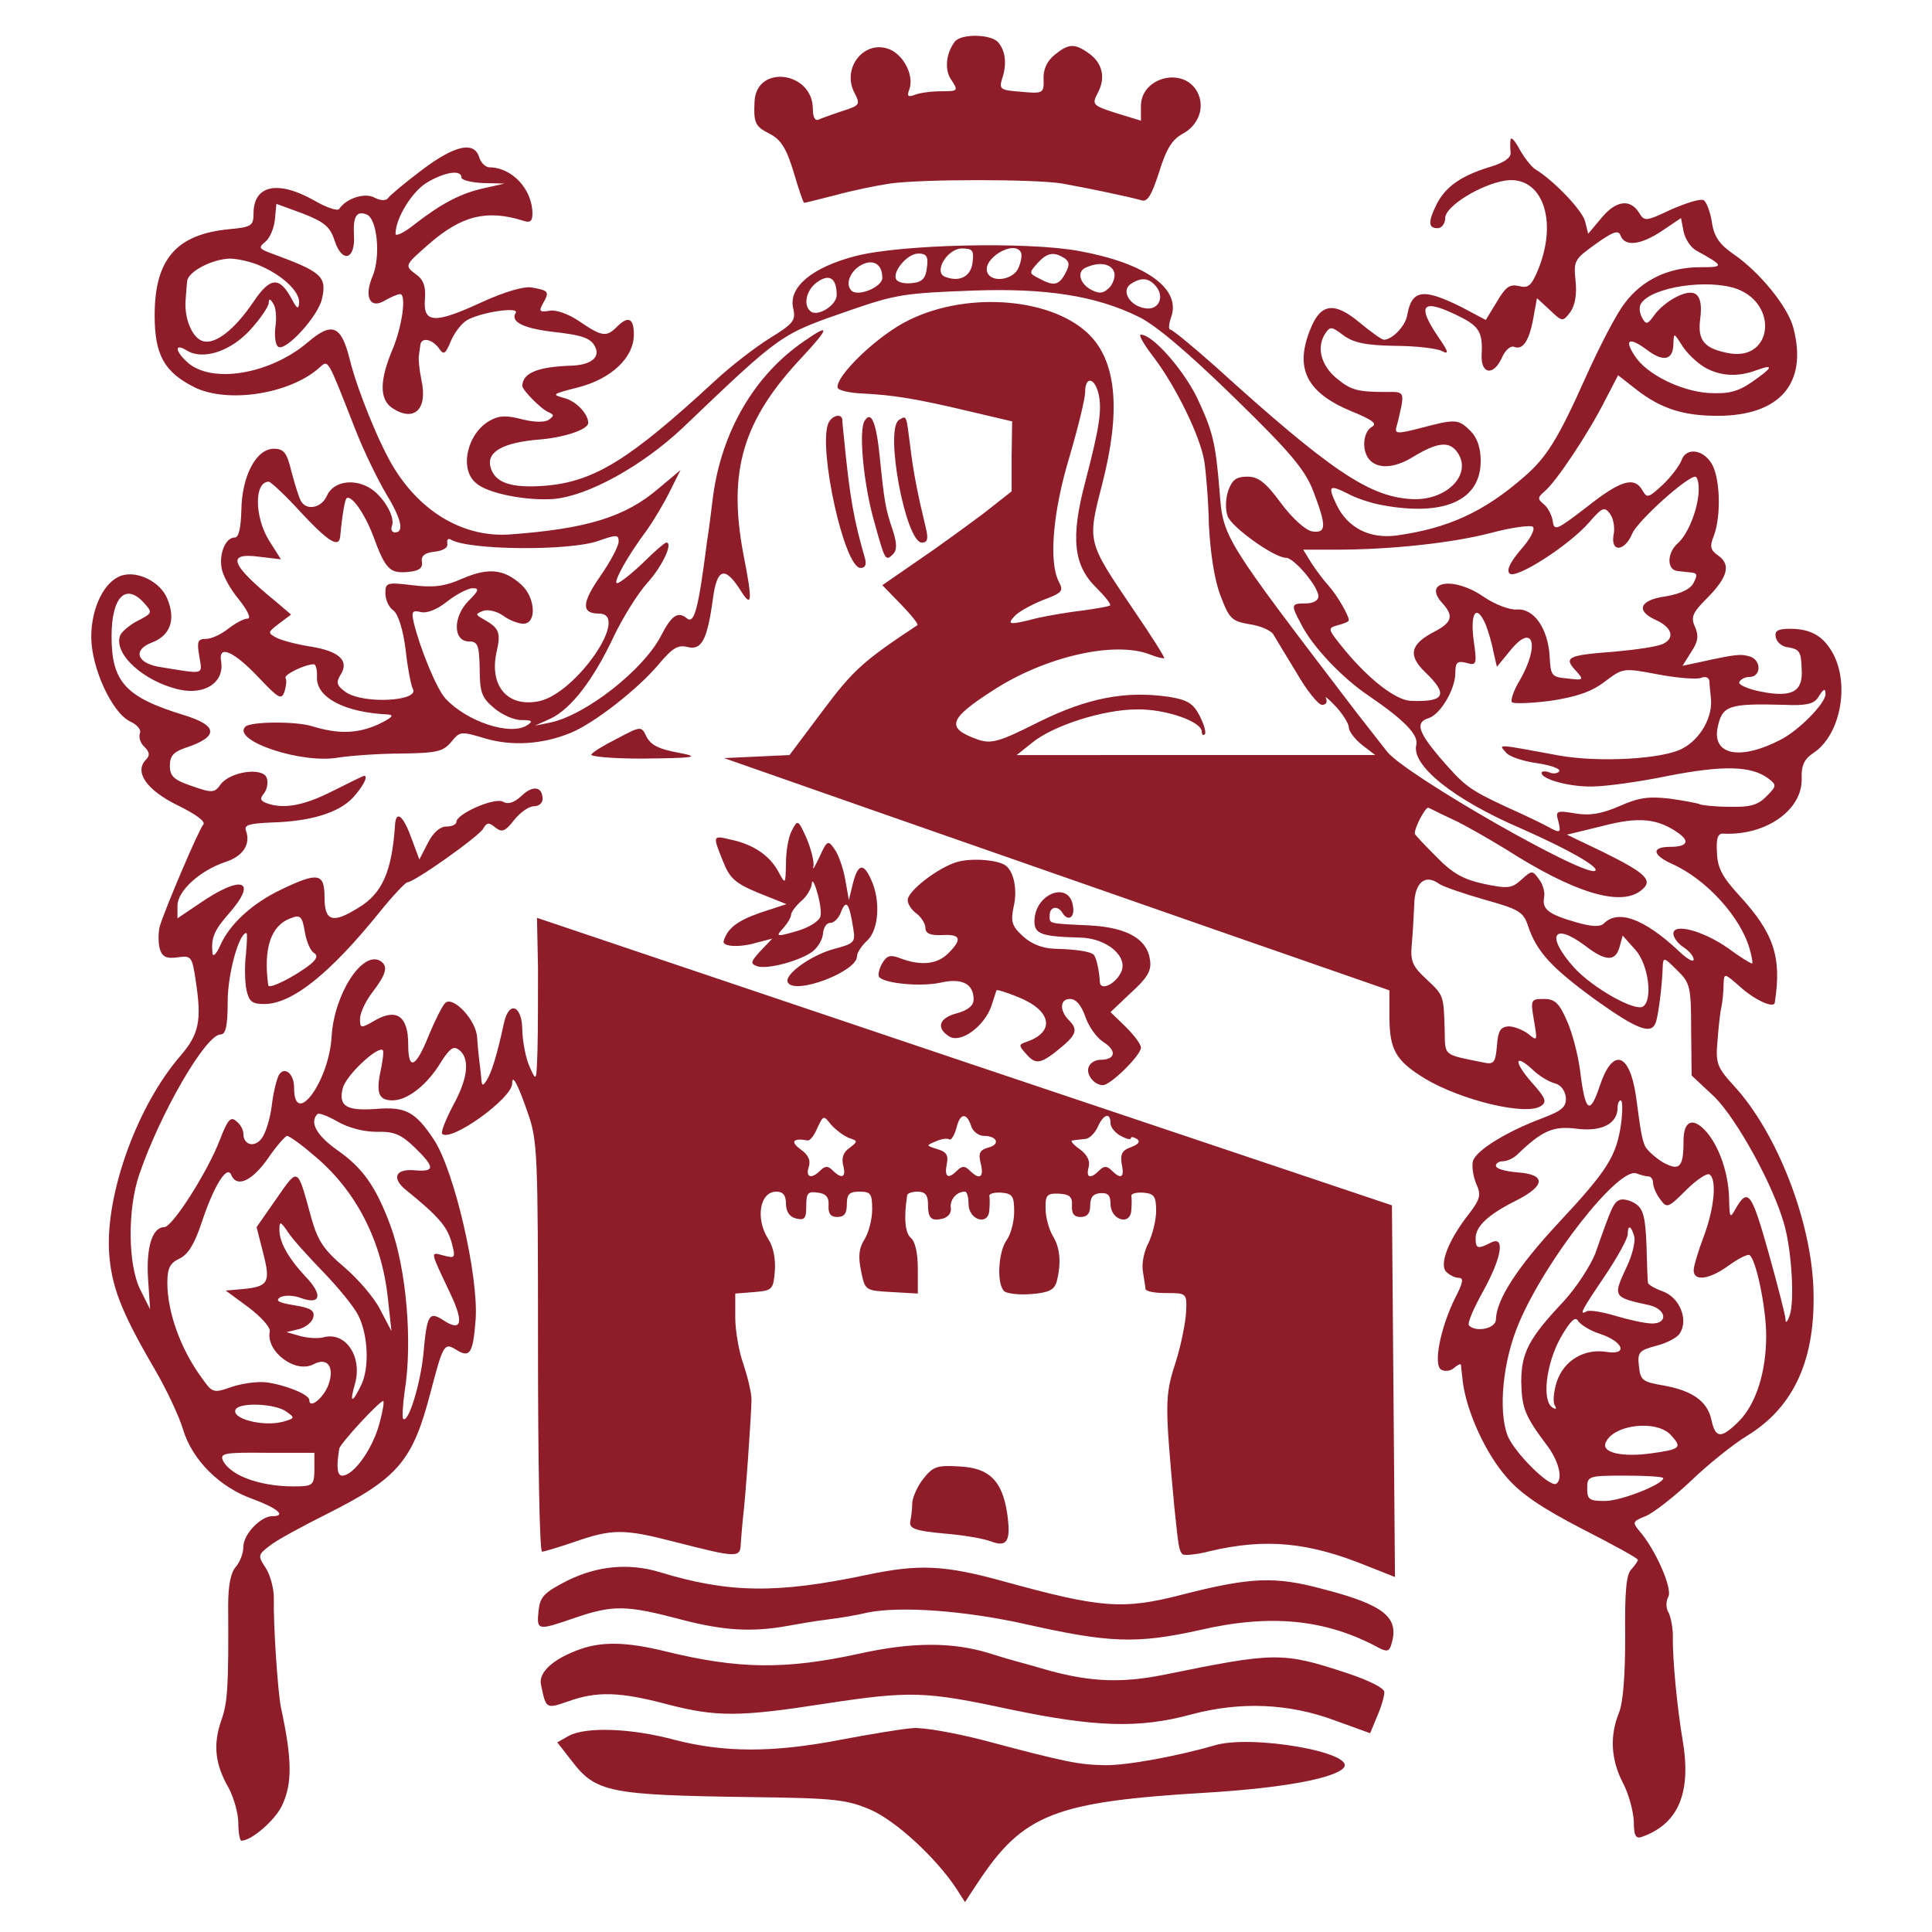 <svg version="1" xmlns="http://www.w3.org/2000/svg" fill="#8f1c29" width="508" height="508" viewBox="0 0 381 381"><path d="M188.3 8.2c-1.8 2.4-2.1 5.7-.6 7.7 1.3 2 1.2 2.1-2.1 2.1-1.9 0-4.2.3-5.2.7-1.3.5-1.6.3-1.1-1 1-2.6-.9-6.6-3.7-7.9-5-2.2-9.7 3.5-7.1 8.5 1.2 2.3 1.1 2.5-2.4 3.6-2 .7-4.1 1.4-4.7 1.7-.7.3-1.1-.6-1.1-2.1 0-7.4-11.1-8.9-11.5-1.5-.2 4.3.1 4.9 3 6.4 2.2 1.1 3.3 2.9 4.7 7.5 1 3.4 1.9 6.1 2.1 6.1.2 0 2.9-.7 6.1-1.5 3.2-.9 8.1-1.9 10.8-2.3 6.3-.9 28.7-.9 34 0 4.5.8 13.2 2.6 15.6 3.3 1.2.4 2-1 3.5-5.6 1.4-4.6 2.6-6.4 4.6-7.5 3.2-1.7 4.5-5.3 2.9-8.3-2.7-5-11.1-2.9-11.1 2.8v2.9l-4.9-1.5c-4.7-1.5-4.8-1.7-3.6-4 1.6-3 .9-5.9-1.8-7.8-2.8-2-4-1.9-6.7.3-1.5 1.2-2.3 2.9-2.2 4.8.1 2.8-.1 2.9-4.4 2.5-4.1-.3-4.4-.5-3.8-2.5 1-2.9.7-5.5-.7-7.2-1.4-1.7-7.3-1.8-8.6-.2z"/><path d="M297.9 27.5c-.1.5-.1 1.7 0 2.6.1 1-1.3 2-4 2.8-5.6 1.7-8.7 3.8-10.5 7.2-1.8 3.6-1.8 4.9.1 4.9.8 0 1.5-.9 1.5-2 0-2.3 6.9-6.6 11.9-7.4 7.1-1 10.4 7.6 6.5 17.4-1.4 3.4-2 3.9-3.9 3.4-1.8-.4-2.6.2-4.3 3.1l-2.2 3.6-4.9-2.6c-7.5-3.7-9.7-3.4-10.6 1.7-.4 2.2-3 4.8-4.6 4.8-.4 0-2.5-1.5-4.8-3.4-4.9-4.1-7.6-3.8-9.6 1.1-3.3 7.9-.9 12.7 8 16.4 4.2 1.7 5.2 2.5 4 3.1-1.8 1.1-2 4.9-.3 6.6 1.7 1.7 4.8 1.5 8.3-.6 4.9-3 7.3-3.3 8.9-1 3.1 4.4-2.3 9.8-9.4 9.2-8.2-.6-15.9-5.8-38.4-26.2-4.4-3.9-8.4-7.2-8.8-7.2-.4 0-.3-1.1.1-2.3 2.2-5.7-4.9-10.8-18.1-13.2-10.3-1.9-35.3-1.3-44.1 1-8.5 2.2-13.2 6.1-12.3 10.2.6 2.5.1 3.1-4.6 6-2.9 1.8-7.8 5.6-10.8 8.4-16.9 15.6-23.8 19.9-33.6 20.7-6.7.5-9.9-.6-10.7-3.8-.7-2.9 2.5-4.7 9.4-5.3 5.2-.4 9.9-2 9.9-3.3 0-1.8-2.4-4.3-4.7-4.9-2.6-.7-2.4-.8 2.7-2.1 6.6-1.7 11-5.9 11-10.4 0-3.3-1.1-3.8-3.4-1.5-2 2-2.9 1.9-7.3-1.1-2.2-1.5-4.7-2.4-6-2.1-1.9.3-2.1.1-1.2-1.5 1.3-2.3 1.1-2.5-2.2-3.1-1.5-.3-5.3.8-9.9 2.9-9.3 4.3-11.6 4.2-11.2-.6.2-2.6-.3-3.9-1.9-5-2.1-1.6-2.1-1.7 2.6-5.8 6.5-5.7 11.5-6.9 18.6-4.7 1.4.5 1.9.2 1.9-1.4 0-4.7-4-9.1-8.5-9.1-.7 0-1.7-.9-2-2-1-3.2-4.8-2.4-11.4 2.6-3.3 2.5-6.3 5-6.6 5.5-.4.5-1.4.5-2.6-.1-1.9-1.1-5.6.1-7 2.2-.3.5-2.6-.3-5-1.7-7.1-4-11.9-3-11.9 2.6 0 2.4-.4 2.7-4.8 3.1-10.4 1-14.7 5.9-14.7 17 0 7.8 1.9 11.2 7.9 14.2 6.6 3.2 18.8 1.3 24.6-3.9 1.8-1.6 1.5-2 7 12 1.7 4.4 4.5 10.1 6.1 12.8 3 4.9 3.7 7.7 1.8 7.7-.6 0-.9-.6-.6-1.3.7-1.9-1.9-6.1-4.6-7.6-3.3-1.8-7-1-8.2 1.6-1 2.4-3.9 3.1-5.1 1.2-.4-.6-1.2-3.2-1.9-5.8-.9-3.8-1.5-4.6-3.5-4.6-3.5 0-6.3 5.4-6.4 12.1-.1 3.5-.5 5.4-1.3 5.4-1.8 0-3.1 3.1-2.6 6 .2 1.4 1.7 4.2 3.4 6.2 1.8 2.3 2.5 3.8 1.7 3.8-.7 0-2.4.9-3.8 2s-3.3 2-4.4 2c-1.6 0-1.8.5-1.3 3.4.6 3.8 1.3 3.6-8 2.1-4.4-.8-5.1-3.4-1.3-4.8 3.6-1.4 4.7-4.5 3-8.6-1.3-3.3-5.8-5.6-9-4.6-3.4 1.1-6 6.3-6 12.1 0 6.1 4.1 15 7.7 16.7 1.3.6 2.2 1.6 1.9 2.3-.3.8.1 2 .9 2.7 1 1 1.1 1.7.3 2.5-2.4 2.4.1 6 6.2 9 3.5 1.7 5.6 3.2 5.1 3.8-.9 1-7.5 16.5-8.6 20.1-.3 1.3-.3 3.2 0 4.4.5 1.6 1.3 2 3.5 1.7 2.7-.4 2.9-.2 3.6 4.6 1.2 7.8.7 10.5-3 14.8-8.5 9.8-14.7 27-14.1 38.5.4 6.9 2.4 12 9 23.3 2.4 4.1 4.9 9.5 5.6 11.9 1.8 6 7.2 11.4 13.7 13.7 4.9 1.8 6.8 3.4 3.9 3.4-2.3 0-5.7 3.6-5.7 6 0 1.3-.7 3.1-1.5 4-1 1.1-1.5 3.7-1.5 7.6.1 16.2-.1 19.2-1.4 22.8-1.6 4.7-1.2 8.5 1.5 13.2 1 1.9 1.9 5 1.9 6.9 0 1.9.3 3.5.6 3.5 2 0 6.6-4 8-6.9 2.1-4.4 2-9.2-.2-19.4-.6-3-1.5-15.9-1.4-21.6 0-1.9-.7-4.5-1.6-5.9-1.6-2.4-1.5-2.6.7-4.3 1.3-1.1 6.5-3.9 11.5-6.4 13.9-7 16.8-10.4 20.3-23.9 2.5-9.5 2.7-9.9 5.1-8.4 2.7 1.7 3.3.6 3.8-6 .6-8.6-4.2-29.3-8.2-35.4-3.7-5.6-5.6-6.6-11.6-6.1-5.7.4-7.3-.6-6.4-4.1.6-2.5 6.9-8.4 7.9-7.5.2.3 0 2-.4 3.9-1 4.6-.4 6 2.3 6 3 0 6.9-3.1 9.6-7.6 1.8-2.8 2.5-3.2 3.6-2.3 2.1 1.7 1.7 5.6-1.3 11-1.4 2.7-2.4 5.2-2.1 5.5 1.7 1.7 13.8-7 13.8-9.9 0-2 1.1 0 3.1 5.8 1.9 5.4 2 8.1 2 46.1 0 22.2.3 40.4.8 40.4.4 0 3.4-.9 6.6-2 7.2-2.5 9.6-2.5 19.3 0 12.9 3.3 13.2 3.3 13.3.2.1-1.5.3-3.6.4-4.7.5-3.7 1.7-21 1.7-23.5 0-1.4-.8-4.6-1.6-7-.9-2.5-1.6-6.6-1.6-9.2v-4.7l3.8-.3c3.5-.3 3.7-.5 4-4.1.2-2.3-.3-4.8-1.2-6.2-2.7-4.1-1.8-9.5 1.5-9.5 1.3 0 1.9.7 1.9 2.4 0 1.5.7 2.6 2 2.9 1.7.4 2 0 2-2.5s.3-2.9 2.3-2.6c1.6.2 2.2.9 2.1 2.5-.1 1.6.4 2.3 1.7 2.3 1.4 0 1.9-.7 1.9-2.5 0-2 .5-2.5 2.5-2.5 2.2 0 2.5.4 2.5 3.5 0 2-.7 4.6-1.5 5.9-1.1 1.7-1.3 3.3-.7 6.2.8 3.9.8 3.9 6 4.2l5.2.3v-4.9c0-3-.5-5.4-1.4-6.1-1.1-1-1.4-3.8-.7-8.4.1-.4 1-.7 2.1-.7 1.4 0 2 .7 2 2.3 0 3 .6 3.6 3 3 1-.3 1.7-1.2 1.5-2.1-.2-1.6 1.1-3.2 2.8-3.2.4 0 .7 1.1.7 2.4 0 3.2 3.9 4.4 4.1 1.3.1-1.2.1-2.5 0-2.9 0-.4 1-.7 2.4-.6 2.2.2 2.5.7 2.5 3.8 0 2-.7 4.5-1.5 5.6-1.6 2.2-2 8.5-.5 10 .5.5 2.9.8 5.4.6 3.5-.3 4.5-.8 5-2.5.9-3.6.7-6.6-.8-9-.7-1.2-1.4-3.6-1.4-5.3-.1-2.7.3-3.1 2.6-3 2.1.1 2.7.6 2.6 2.3-.1 1.6.4 2.3 1.7 2.3 1.3 0 1.9-.7 1.9-2.3 0-1.6.6-2.3 2-2.4 1.5-.1 2 .4 2 2.1 0 3.2 3.9 4.4 4.1 1.3.1-1.2.1-2.5 0-2.9 0-.4 1-.7 2.4-.6 2.1.2 2.5.7 2.5 3.6 0 1.8-.7 4.6-1.5 6.3-.9 1.6-1.4 4.2-1.1 5.7.2 1.5.5 3 .5 3.4.1.5 1.9.8 4.1.8 4 0 4.1 0 3.9 3.8-.1 2-1 6.6-2.1 10-2.1 6.5-2.1 8-.2 28.5.8 7.7.9 8.5 1.6 9.2.3.3 2.7.1 5.4-.6 11-2.6 19.5-1.8 31.2 3l5.3 2.1-.3-36.7-.3-36.6-84.3-28.3-84.3-28.4.2 9.8c0 5.3 0 12.6-.1 16.2-.2 6.3-.2 6.4-1.5 3.5-.8-1.7-1.4-4.9-1.5-7.3 0-4.9-2.6-6-3.6-1.5-1.4 6.5-2.5 9.9-3.4 11.3-.8 1.3-1 1.2-1.1-.5-.1-1.1-.3-2.7-.4-3.5-.1-.8-.3-2.8-.4-4.3-.1-3.5-4.8-8.4-6.3-6.9-.6.6-2 3.4-3.2 6.3-2.6 6.5-4.1 7.2-4.1 1.8 0-5.5-2.3-7.1-6.5-4.7-2.9 1.7-3 1.6-3-.3 0-1.1 1.1-3.5 2.5-5.3 2.7-3.5 3.1-5.1 1.5-6.1-3.5-2.1-9.1 6.5-9.6 14.9-.5 8.9-7.4 18.2-7.4 10.1 0-2.8-1.9-4.3-3-2.5-.4.7-1.1 3.4-1.4 6-.3 2.5-1.2 5.5-2 6.5-1.4 1.9-3.6 1.3-3.6-.9 0-.8-.6-1.9-1.4-2.5-1.1-1-1.7-.3-3.2 3.6C41 231 34 242 32.4 242c-2.4 0-3.6 4.1-3.2 10.2l.4 6-1.9-3.8c-2.5-4.9-2.6-16-.2-22.9 4.2-12.2 13.1-27.5 16-27.5 1 0 1.4-1.6 1.4-6.5 0-5.4 2.2-13.5 3.7-13.5.2 0 .1 1.9-.1 4.2-.3 2.4-.2 5.5.1 7 .5 2.3 1.1 2.8 3.5 2.8 5.5 0 13-6 22.9-18.3 2.5-3.1 4.9-5.6 5.3-5.7 1.4 0 14.2-9.1 15-10.6.7-1.2 1.1-1.3 2.4-.2 1.3 1 1.9.8 3.7-1.5 1.2-1.5 2.9-2.7 3.9-2.7.9 0 1.7-.6 1.7-1.4 0-2.5-1.9-2.8-4.1-.7-1.5 1.4-2.7 1.8-3.7 1.2-1.7-.9-9.2 2.4-9.2 4 0 .5-.9.9-2 .9-1.2 0-2.6 1.2-3.6 3.2l-1.7 3.3-1.6-4.3c-1.6-4.4-3-5.5-3.2-2.5-.6 9.1-2.5 13.5-7.2 16.3-5.1 3.2-6.7 2.7-6.7-2 0-4.8-1.2-5.1-8.5-1.6-5.7 2.7-10.2 6.8-12.1 11.1-.7 1.6-1.4 2.3-1.5 1.5-.3-3 .3-4.5 3.2-7.8 5.9-6.7 2.6-7.8-5.8-2l-4.3 2.9v-2.5c0-2.9 4.4-6.9 9.4-8.6 3.5-1.1 5.1-3.5 4.1-6.2-.4-1.1.6-1.4 5-1.6 7.7-.2 13.3-1.9 16.1-4.9 2-2.2 3.1-4.3 2.2-4.3-.2 0-3 1.4-6.2 3-5.7 2.9-9.7 3.6-13 2.4-1.3-.5-1.4-.9-.5-2 .6-.8.8-2.1.5-3-.8-2.2-7.3-1.2-9.1 1.3-1.2 1.7-1.7 1.7-5.7.3-3.5-1.2-4.3-1.9-4.3-4 0-1.9.7-2.7 3-3.5 6.7-2.2 6.6-4.4-.3-6.5-11.4-3.5-14.2-6.5-14.2-15.5 0-7.8 2.8-10.6 6.4-6.6 1.7 1.9 1.7 2-1.2 3.5-1.6.8-3.2 2.2-3.5 2.9-1.4 3.6 4.6 9.1 11.7 10.7 5.1 1.1 8.9-1.5 8.2-5.6-.6-3.4 2.6-1.9 7.5 3.3 3.8 4 4.4 4.4 5 2.7.3-1 .5-2.2.2-2.7-.4-.6 3.8-2.7 5.6-2.7.4 0 .7 1.2.6 2.7 0 3.9 5.5 6.8 14 7.2 1.4.1.7.7-2 2-4.1 1.8-7.8 1.9-13 .3-3.3-1-12.1-.9-13.1.1-2.8 2.7 11 7.4 18.3 6.1 2.6-.4 8.3-.8 12.6-.8 6.9-.1 8.1-.4 9.7-2.3 1.7-2.1 1.9-2.1 6.6-.7 5.3 1.6 11.5 1.2 17-1.1 4.6-1.9 13.2-8.6 17.3-13.5 2.7-3.2 3.8-3.9 5.7-3.4 2.8.7 3.9-1.5 5-9.6.8-5.9 2.3-6.4 5.3-1.8 2.4 3.9 2.6 2.7.7-6.9-3.1-16.5-.1-26.5 11.7-39 5.3-5.7 5.4-6.6.4-3.1-9.9 6.7-16.4 17.9-18.1 30.8-.3 2.5-.8 6.5-1.2 9-1.7 13.3-2.5 16.2-4 14.9-1.7-1.4-3-.5-5 3.4-3.4 6.7-14.8 15.7-21.9 17.2l-3 .6 3.1-1.4c4-1.9 8.4-7.6 12.4-16.1 1.8-3.8 4.8-8.6 6.7-10.7 2.9-3.2 5.1-7.9 3.7-7.9-.3 0-2.4 1.8-4.6 4-2.3 2.2-4.6 4-5.1 4-.9 0 2-5.3 5.9-10.5 1.2-1.7 3.2-5 4.4-7.4l2.2-4.4-4.3 3.6c-6.6 5.7-14.3 8-29.4 9.1-8.9.6-17.3-4.2-22.8-13.1C74.8 87.6 70.5 77 69 71c-1.7-6.9-3.5-7.6-8.3-3.5-7.4 6.3-19 8.3-23.8 3.9-2.4-2.2-2.5-3.8-.1-2.3 3.2 2 8.7.2 12.6-4.1 2-2.2 3.6-4.6 3.6-5.3 0-.9.3-.8.9.2.5.7.7 2.8.4 4.6-.2 1.8 0 3.6.6 3.9 1.5.9 7.9-6.1 8.6-9.5 1-4.4-.1-5.3-9.9-8.9-2.5-.9-2.7-1.2-1.3-2.3.9-.7 1.7-2.6 1.9-4.3l.3-3.2 5.2 1.9c4.3 1.7 5.4 2.6 6.3 5.4 1.5 4.5 4.1 3.7 3.8-1.1-.2-3.7.5-4.9 2.5-4.1 2.1.8 2.8 8.3 1.2 12.1-1.8 4.2-.5 6.7 2.5 4.8 1.1-.6 2.4-1.2 2.9-1.2 1.3 0 .4 6.3-1.4 10.7-2.7 6.3-2.7 10.1-.1 11.8 4.3 2.8 7 .2 5.7-5.6-.4-1.9-.6-4-.5-4.7.1-.6.2-1.7.3-2.2.2-1.5 2.2-1.2 3.6.6 1 1.5 1.3 1.3 2.4-1.3.6-1.5 2-3.4 3.1-4.1 2.6-1.6 10.5-2.8 9.7-1.5-1.1 1.7 1.4 3 7 3.7 6.4.7 8 1.3 8.8 3.3.7 1.9-1.1 3.2-4.5 3.4-6.9.2-9.9 1.4-10 4 0 .8 3.7 4.6 5.2 5.2 1.1.5 1.1.7 0 1.5-.8.5-2.8.5-5.2-.1-3-.8-4.5-.8-6.3.2-4.5 2.4-6.2 9.5-2.9 12.3 2.2 2.1 10 3.6 15.4 3.2 6.8-.6 17.4-6.5 25.3-13.9 19.9-19 19.3-18.5 33.1-23.3 9-3.1 10.6-3.4 24.4-3.9 14.2-.5 24.1 1 32.6 5.2 3.3 1.6 9.8 7.1 18.8 15.9 11.2 10.9 14 14.3 15.6 18.5 2.6 6.8 2.6 8.3-.2 7.9-1.3-.2-3.9-2.5-6.2-5.6-3-4.1-4.5-5.2-6.6-5.2-2.2 0-3 .6-3.8 2.8-.5 1.5-.6 3.7-.1 5 .8 2.2 9.2 8.2 11.5 8.2 1.6 0 6.4 5.7 6.4 7.6 0 .8-1 1.4-2.5 1.4-2.9 0-3 .2-.9 4.1 2.2 4.4 8.1 10.6 13.3 14.1 6.9 4.7 9.9 7.7 9.4 9.7-1 4 7.2 10.7 20.7 16.5 9.3 4.1 15.4 7.6 14.6 8.3-1.6 1.6-37.1-18.7-41-23.4-.8-1-3.5-4.5-6.1-7.8-26.4-34.6-26.3-34.4-27-43.7-.8-9.8-1.4-11.9-4.5-18.5-2.8-5.6-8.7-12.3-11-12.3-.6 0 .7 2.1 2.7 4.7 4.2 5.6 9 15.3 9.8 20.3.3 1.9.8 7.5.9 12.5.3 5.7 1.1 10.9 2.3 14 1.7 4.5 2.2 5 5.7 5.6 2.1.3 4.2 1.2 4.7 2s2.5 4.2 4.6 7.6c2 3.5 4.3 6.3 5 6.3.8 0 1.1-.5.8-1.3-.4-.6.5.1 1.9 1.6s2.6 3.4 2.6 4.2c0 .7 1.2 2.3 2.6 3.4l2.6 2H200.5l3-2.4c4.1-3.4 14.1-6.6 20.7-6.6 5.7-.1 12.8 2.4 12.8 4.4 0 .6.3.8.6.5.3-.4-.2-2-1-3.6-1.3-2.5-2.4-3.2-6.2-3.8-8.4-1.2-15.9.2-25.6 5-7.7 3.9-9.3 4.3-11.8 3.5-6.6-2.3-6-4.1 2.9-9.8 10.2-6.6 23.7-9.7 30.7-7.1 1.5.6 2.8.9 3 .8.1-.2-2.6-4.5-6.1-9.6-9.2-13.6-9.1-13.2-6.1-24.9 3.6-14 2.8-23.6-2.3-29-7.1-7.5-24-9-35.8-3.2-6.1 2.9-14.7 11.2-14.1 13.4.2.5 2.4 1 4.9 1.1 6 .3 10.5 1 21 3.5l8.5 2-.1 6.9v6.9l-5.6 4.4c-3.1 2.3-8.8 6.5-12.8 9.2l-7.1 4.9 3.7 3.8c2 2.1 3.5 3.9 3.2 4.1-10.6 7-12.7 8.9-18.6 16.8l-6.6 8.8-6.4.3-6.5.3 33.4 11.7c18.3 6.4 47.8 16.7 65.6 22.9l32.2 11.2v5.6c.1 6.2 1.3 8.3 7 11.8 7.2 4.3 20 7.4 22.9 5.4 1.2-.8.9-1.6-1.8-4.6-3.6-4.1-3.5-5.9.1-2.6 1.2 1.2 3.2 2.4 4.3 2.7 1.3.3 2.1 1.4 2.3 2.8.1 1.9-.7 2.6-4.6 4.1-7 2.6-13 6.3-13.7 8.4-.3 1 0 3 .6 4.5 1 2.2.9 3-1.5 6.1-4 5.1-5.8 9.9-4.4 11.3.7.7 1.8 1.2 2.5 1.2 1 0 .8 1-.7 3.9-2.9 5.8-4.4 13.2-2.8 14.2.7.4 1.8.3 2.5-.3s1.3-.9 1.4-.7c0 .2.2 1.8.4 3.6.8 5.9 4.6 14.1 8.6 18.6 2.8 3.3 7 6.1 14.9 10.2 6.1 3.1 11 5.8 11 6.1 0 .3-.6 1.1-1.3 1.9-1 1-1.3 4.4-1.2 13.2 0 7.7-.4 12.9-1.2 15-1.9 4.6-1.6 9.3.7 13.8 1.2 2.2 2.1 5.7 2.2 7.7 0 2.9.4 3.5 1.7 3 7.2-2.6 9.7-8.8 7.9-19.2-1-5.9-2-15.7-1.9-20.4 0-1.6-.4-3.6-.8-4.5-.6-.9-.6-2.3-.1-3.2.9-1.6-2.6-9.5-5.8-13.1-1.3-1.6-1.2-1.8 1.3-2.8 1.5-.6 5.5-3.7 8.9-6.9 3.3-3.2 8.4-7.3 11.2-9 9.3-5.7 13.6-15.3 13-29.4-.6-13.5-7.3-30.4-15.5-39.4-3.5-3.8-3.8-4.6-3.4-9 .2-2.6.5-5.7.8-6.8.2-1.1.4-3.1.4-4.4.1-2.3.1-2.3 3.6.8 2.9 2.5 6.4 4 6.5 2.8 1.4-9-.2-13.7-7-21.1-3.3-3.6-4.3-5.4-4.4-8.4-.2-3 .2-3.9 1.3-3.8 8.4.4 15.6-4.7 15.4-10.9-.1-2.5.5-3.8 2.3-5 5.2-3.4 7.2-13.1 4-19.4-1.9-3.6-4.4-5.1-8.6-5.1-2.4 0-3.1.4-2.8 1.7.2.9 1.1 1.7 2.1 1.9 2.6.4 2.9.8 3 4.4.3 4.4-1.9 5.6-8 4.4-2.6-.5-4.6-1.4-4.3-1.9.3-.6 1.2-1 2-1 2.3 0 2.4-3.2.2-4-1.9-.6-2.8-.5-10.1 1.1l-3.3.7 1.7-2.7c1.4-2.1 1.5-3.2.8-4.9-.9-1.9-.6-2.8 2.2-5.6 4.2-4.2 4.9-6.7 2.4-8.5-1.6-1.1-1.8-1.8-.9-4 1.5-4.1 1.2-11.8-.6-14.4-1.8-2.7-5-2.9-5.8-.4-.4 1-2 3.2-3.7 4.8-2.8 2.6-3.1 2.7-4 1.1-1.6-2.8-4.3-2-11 3.3-6 4.6-6.4 4.8-6.7 2.7-.2-1.2-1-2.7-1.8-3.3-1.2-1-1.2-1.3.2-2.5 2.3-1.9 8.6-11.4 11.8-17.7l2.7-5.2 3.7 2.9c4.8 3.7 9.2 5.1 15.9 5.1 12.2 0 17.8-6.3 15-17.2-1-4.2-6.7-11.2-12-14.8-2.6-1.8-3.7-3.4-4.1-6.1-.3-2.1-1.1-4.1-1.6-4.4-.6-.4-3.4.5-6.4 1.8-5.1 2.4-5.3 2.4-6.4.6-1.8-2.8-4.6-2.3-7.4 1.1l-2.6 3.1-.6-2.4c-.5-2.2-6.3-8.2-9.8-10.3-.8-.5-2.2-2.3-3.1-3.9-.9-1.7-1.7-2.6-1.8-2zM91 35c0 .5 1.9 1 4.3 1.1l4.2.1-4 .9c-4.6 1-8.4 3-13.7 7.1-2.1 1.7-3.8 2.5-3.8 1.9 0-3 3.2-8.3 6.2-10.1 3.5-2.1 6.8-2.6 6.8-1zm243.5 14.4c5.6 3.1 5.6 3.3.7 3.3-6.1 0-11.4 2.5-14.8 7.1-1.6 2-5 8.6-7.7 14.6-5.4 12.1-7.7 15.8-12.1 19.6-8 7-15.1 10.2-25.2 11.6-5.3.7-9.6-1.5-11.8-6-1.8-3.8-1.5-4.1 2.1-2.3 1.6.9 4.6 1.9 6.8 2.3 12.3 2.3 19.5-.9 19.5-8.7 0-2.6-.7-4.6-2-5.9-2.4-2.4-3-2.4-9.8-.6-4.7 1.2-5.2 1.2-4.8-.3.3-.9.7-2.8 1-4.2.4-2.4.1-2.7-2.7-2.6-5.9 0-7.2-.3-10-2.6-3.1-2.5-4.1-6-2.5-8.7 1.1-1.7 1.3-1.7 3.7.1 2 1.5 4.5 2 10.1 2.1 4.1 0 8.3.5 9.3 1 1.5.8 1.4.2-.7-2.8-4.4-6.5-3.1-7.7 4.6-3.8 3.5 1.8 4.2 3.1 4 7.1-.3 4.1 2.3 4.6 4 .8.6-1.4 1.7-2.4 2.4-2.1 1.7.7 3-1.2 3.8-5.8l.7-3.8 2.5 2.3c2.5 2.4 2.6 2.4 4.1.4.9-1.3 1.3-3.4 1-6.2-.4-3.9-.2-4.2 4-7.2 3.5-2.5 4.5-2.8 4.9-1.6.9 2.2 4 1.8 8.2-1l3.7-2.5.5 2.6c.3 1.5 1.4 3.2 2.5 3.8zm-142.7 2.3c-.3 2.8-2.5 4-5.4 2.9-2.4-.9.4-5.6 3.3-5.6 2.1 0 2.4.4 2.1 2.7zm9.5-2c.3.5.1 1.8-.4 3-.9 2.5-5.4 3.2-6.2 1-1-2.7 5.2-6.4 6.6-4zm-18.5 3c-.2 2.1-.9 2.9-2.7 3.1-1.3.2-2.7 0-3.2-.5-1.3-1.3 1.9-5.3 4.2-5.3 1.6 0 2 .6 1.7 2.7zm27.1-1.8c1 .7 1.1 1.3.2 3-1.3 2.4-2.3 2.6-5.2 1-2-1-2-1.1-.3-3 1.9-2.1 3.2-2.3 5.3-1zM51.3 52.4c4.4 1.9 7.7 5 7.7 7.2-.1 1.5-.4 1.4-1.5-.7-2.4-4.4-4.2-4.3-7.5.6-3.8 5.6-7.5 8.4-9.9 7.8-2.1-.5-3.8-4.4-3.5-8.1.1-1.2.2-2.9.3-3.7.1-1.9 4.9-4.4 8.4-4.5 1.5 0 4.2.6 6 1.4zM174 54.8c0 1.8-4.8 3.8-6.1 2.5-1.4-1.4 0-4.3 2.5-5.3 2.1-.8 3.6.3 3.6 2.8zm45.7-1.2c.3.8-.1 2.2-.9 3.1-1.2 1.2-2 1.3-3.7.4-2.3-1.3-2.8-3.7-.8-4.4 2.5-1.1 4.8-.7 5.4.9zM165 58.2c0 1.9-3.5 4.2-5 3.3-1.7-1.1-1.1-4.3 1.2-5.9 2.4-1.7 3.8-.7 3.8 2.6zm63-1.7c1.7 2.1.5 4.7-2.1 4.3-3.1-.4-4.9-3.5-2.9-4.8 2.1-1.4 3.6-1.2 5 .5zm114.6.5c8.1 3.1 6.9 14-1.4 12.7-5.1-.9-6.5-2.5-5.9-6.9.6-4.8-.9-6.2-4.8-4.2-1.6.8-3.5 2.4-4.3 3.6-1.3 1.8-1.6 1.9-2.4.4-.5-.9-.6-2.1-.2-2.7 2-3.3 13.3-5 19-2.9zm-6.5 15.4c3.1 1.8 6.6 2 10.3.6 3.6-1.3 3.2-.5-1 2.4-2.8 1.9-4.6 2.3-8.5 2.1-5.5-.4-12.2-3.7-14.5-7.3-2.2-3.3-1.1-3.8 2.4-1.2 3.3 2.5 5.2 2 5.2-1.3.1-2.1.1-2.1 1.7.4.9 1.5 2.9 3.4 4.4 4.3zm-119.5 5.1c.8 3.2.2 6.9-2.6 17.6-2.9 11-2.3 16.4 2.2 20.8 1.7 1.7 3 3.3 2.7 3.5-.2.2-2.6.6-5.4 1-2.7.3-6.8 1-9 1.5-5.4 1.4-6 1.3-4.5-.3.6-.8 3.1-2.2 5.5-3.2 4-1.5 4.3-1.8 3.3-3.7-2-3.9-1.2-13.7 2.1-24.6 1.7-5.8 3.1-11.5 3.1-12.8 0-3.1 1.8-2.9 2.6.2zM335 96.4c0 3.6-2 8.9-4.2 10.8-2.1 1.9-2.1 5.2 0 5.4.6.1 1.9.2 2.7.3 1.2.1 1.3.5.5 2-.6 1.3-2.6 2.2-5.5 2.7-5.1.7-6 2.8-2.1 4.6 3.2 1.4 4 3.5 1.7 4.7-1 .6-5.3 1.2-9.6 1.6-9.3.7-10.2 1.1-7.8 3.7 1.7 1.9 1.7 2-1.6 1.6-3.1-.3-3.3-.5-3.5-4.3-.3-5.5-3.1-9.6-6.5-9.3-1.4.1-4.3-1-6.5-2.5-5.9-4.1-12.1-3.1-8.2 1.2 2.3 2.5 2 3.8-1.4 5.6-4.9 2.5-5.4 4.7-2 8 4.7 4.5 4 6-2.9 5.7-2.9-.2-8-4.1-12.9-10-3.4-4.2-3.5-4.3-1.4-4.9 1.2-.3 2.2-.7 2.2-1 0-.9-2.3-4.9-4-6.8-1-1.1-2.5-3.1-3.4-4.5l-1.6-2.6h6.3c10.9 0 23-1.3 30.7-3.3 4.1-1.1 7.9-1.6 8.3-1.2.5.5-.6 2.5-2.4 4.5-2 2.4-2.9 4-2.2 4.7 1.2 1.2 11.7-5.5 15.7-10.1 2.6-3 3-3.1 4.1-1.7.7 1 1 2.8.7 4.2-.6 3.5 2.2 3.3 3.7-.3 1.1-2.5 10.6-11.1 12.4-11.2.4 0 .7 1.1.7 2.4zM59.3 101c5.5 5.9 7.6 7.2 7.8 4.7.4-4.3.9-7 1.2-7.4.9-.9 3.6 2.9 5.3 7.4 2.4 6.6 3.3 7.4 6.8 7.1 2.3-.2 3-.8 2.8-2-.2-1.2.6-1.8 2.5-2 1.7-.2 2.7-.8 2.5-1.6-.1-.8.2-1.1.7-.8 3.4 2.1 23.1 2.3 29 .3 3.7-1.3 4.1-1.3 4.1.1 0 .9-1.6 3.9-3.6 6.8-3.7 5.3-3.8 7.4-.3 7.4 6.4 0-4.6 15.9-11.9 17.3-6.1 1.2-9.7-3-8.3-9.6.9-3.9.6-4.8-2.4-6.5-1.8-1-1.8-1.1-.3-1.7.9-.4 2.7 0 4 .9 1.2.9 3 1.6 4 1.6 2.7 0 2.4-5.2-.4-7.7-3.4-3.1-6.5-3.4-11.6-1.2-3.6 1.6-5.8 1.8-9.9 1.3-5-.6-5.3-.5-5.3 1.6 0 1.3.7 2.8 1.6 3.4.9.7 1.9 3.7 2.4 7.8.4 3.7 1.1 7.1 1.4 7.6 1.5 2.5-9.7 3.1-13.2.7-1.8-1.3-2-1.9-1-3.5 1.7-2.7-.3-4.6-6-5.5-2.6-.4-5.6-1.2-6.6-1.7-1.9-1-1.8-1.1.4-2.8l2.4-1.8-2.8-2.4c-9.2-7.5-10.1-9.9-3.4-9l4.2.5-2.4-3.8c-2.8-4.6-2.9-11.5 0-11.5.4 0 3.3 2.7 6.3 6zm33.1 17.5c-3.1 3.1-3.1 8 .1 8 1.7 0 2 .7 2.1 5.4 0 4.6.4 5.7 2.8 7.7 1.5 1.3 3.9 2.4 5.4 2.4 2.1 0 2.4.2 1.2 1-3.3 2.2-12-.7-16.2-5.3-1.7-1.9-4.9-9.6-6.2-14.9-.5-2.2-.3-2.5 1.4-2.1 1.2.3 3.2-.5 5.2-2.1 1.8-1.4 4.1-2.6 5-2.6 1.4 0 1.2.5-.8 2.5zm200.6 4.7c.5 1.3 1.2 3.6 1.5 5.3l.7 3 2.7-3.3c4.4-5.4 5.8-1.1 1.9 5.8-1.3 2.1-2 4.2-1.6 4.5.3.3 3.8.2 7.6-.3 5.2-.8 8.1-1.8 10.7-3.8 3.6-2.7 3.6-2.7 10.5-1.4 3.7.7 7.5 1 8.4.7.9-.4 1.6-.1 1.7.6 0 .7.2 2.2.3 3.4.4 3.7-2.1 8.1-5.6 9.9-3.8 2.1-16.4 2.8-24.3 1.4-12.5-2.3-12-2.3-10.6-.7.6.9 3.4 1.8 6.2 2.2 2.7.4 4.7 1.1 4.4 1.6-.3.4-1.2.6-2 .2-.8-.3-1.5-.2-1.5.1 0 1.3 5.6 2.8 10 2.7 2.5 0 9.2-.9 15-2.1 10.8-2.1 16.3-2 19.7.5 1.7 1.3 1.7 1.5-.4 3.6-1.7 1.7-3.2 2.1-7.3 2-2.8 0-5.4-.3-5.8-.5-.4-.2-3-.7-5.9-1.1-4.2-.5-6.2-.2-10 1.5-3.5 1.5-5.8 1.9-8.7 1.4-3.6-.6-3.9-.5-3.3 1.5.6 2.4.4 2.5-2.1 1.1-.9-.5-4.6-2.3-8.2-3.9-7.5-3.5-8.2-4.1-13.3-10-4.1-4.9-4.6-6.7-1.9-7.5 2.3-.8 5.2-5.7 5.2-8.9 0-2.1.4-2.4 2.1-2 2.1.6 2.2.4 1.5-4.5-.7-5.5.6-7.2 2.4-3zm67 13.7c0 1.8-5.3 7.2-8.9 9-7.9 4.1-13.4 3-12.4-2.3.9-4.5 2.1-4.9 13.3-4.6 4.1.2 5.7-.2 6.5-1.4 1.1-1.8 1.5-2 1.5-.7zm-73.5 24.7c2.2 1 6.9 3.7 10.5 5.9 13.3 8.5 22.4 11.3 26.5 8.2 2.7-2 1.3-3.4-7.4-7.7l-7.1-3.4 7-1.7c7.2-1.9 10.9-1.5 15 1.4 2.3 1.6 1.7 2.7-1.6 2.7-3.8 0-3.6 1.6.4 3.4 6.7 3 13.4 10.4 15.2 16.6.5 1.7.7 3 .5 3-.3 0-2.4-1.3-4.7-3-5-3.5-10.8-5-10.8-2.9 0 .8.9 2 2 2.7 1.1.7 2 1.8 2 2.4 0 .7-1.5-.2-3.2-1.9-6.6-6.1-11.7-8-14.5-5.2-.7.7-2.3.7-5.4-.2-5.6-1.6-6.8-2.6-6.4-4.9.2-1-.2-2.6-1-3.6-1.3-1.8-1.4-1.8-3.5.1-1.9 1.7-2.6 1.8-7.4.8-4.1-.9-6.2-2.1-9.4-5.4-2.3-2.3-4.2-4.3-4.2-4.5 0-1.4 2.2-5.4 2.7-5.1.5.2 2.6 1.3 4.8 2.3zm6.2 15.8c6.8 1.9 7.7 2.4 8.6 5.1 1.7 5.1 4.5 8.2 13.1 14.5 8.4 6 11.2 7.1 12.1 4.7.5-1.2 1.3-7.3 1.4-11.2.1-1.8.3-1.7 2.8.8 2.6 2.5 2.8 3.3 2.8 11.7l.1 9.1 4.5 4.2c4.5 4.5 11.7 17.6 13.8 25.3 1.5 5.4 2 15.4 1 17.9-.5 1.4-.8 1.5-.8.5-.1-.9-1.6-6.8-3.4-13.2-3.3-11.7-4-12.7-6.5-8.3-1 1.8-1.1 1.6-1.2-1.5 0-5.2-1.8-10.6-4.4-13.7-2.7-3.1-4.6-2.4-4.6 1.7 0 5.3-.8 6-4.1 4.2-1.6-1-3.1-2.4-3.5-3.2-.6-1.5-.8-2.4-1.8-10-1.3-8.5-4.6-9.4-7.1-1.9-2 6-2.9 5.2-3.9-3-.4-3-1.5-7.4-2.6-9.8-1.5-3.5-2.4-4.3-4.5-4.3-2.6 0-2.7.1-2 4.2.7 4.1.7 4.2-1.1 2.7-1.1-.8-2.8-1.5-3.9-1.5-1.6.1-2.1.9-2.3 3.9-.3 3.3-.6 3.7-2.8 3.2-7.9-1.6-7.4-1.2-7.5-6.3-.2-7-.2-6.9-3.6-10.1-2.7-2.5-3.2-3.5-2.9-6.8.2-2.1.4-5.7.5-8 .1-4.3 2.2-6 4.9-4 .7.5 4.7 1.9 8.9 3.1zM61.9 187.9c.8.5.6 1.2-.6 2.2-3 2.4-8.3 5.1-8.4 4.2-1-7.2.5-11.8 4.4-13.2 1.9-.8 2.3-.4 2.8 2.6.3 1.9 1.1 3.8 1.8 4.2zm250.7-1.4c4 3.1 6 3.2 6.8.2l.6-2.2 2.5 2.8c2.6 2.9 3.5 9.9 1.5 11.2-1.6 1-9.8-3.6-13.5-7.6-5.7-6.3-4.3-9.2 2.1-4.4zm7.1 35c-.9 6.5-2.7 9.3-12.3 19.6-8.2 8.8-12.3 15.2-12.4 19.1 0 1.8-3.9 2.6-5.3 1.2-.4-.4.9-3.4 2.8-6.8 3.7-6.7 4.4-11.1 1.4-9.5-2.5 1.3-2.9 1.1-2.9-.9 0-2.4 2.5-4.7 8.1-7.5 5.7-2.9 5.8-5.1.2-5.5-2.4-.2-4.3-.7-4.3-1.3 0-.5.6-.9 1.4-.9.8 0 2.1-.6 2.8-1.3 5-4.8 7.1-5.7 11.8-5.1 4.9.6 8-1 8-4.2 0-.8.3-1.4.6-1.4.4 0 .4 2 .1 4.5zm-245.4 1.7c3.4-.1 4.8.5 7.5 3.1 4 3.9 4 4.8.1 4.5-3.9-.4-4.8 1.5-1.8 3.9 6.3 5.1 8 7.1 8.9 10.1.9 3.3.8 3.4-1.5 2.8-2.7-.7-2.8-1.2 1.4 7.7 2.6 5.5 2.1 7.4-1.4 5.1-2.9-1.9-3.3-1.2-4 6.6-.6 6-3 13.8-4 12.8-.2-.2-.1-2.6.3-5.4 1.6-9.9.3-24.3-2.8-32.7-2.9-7.8-5.5-11.4-10.5-14.9-4.1-2.9-5.5-5.5-3.9-7.1.3-.3 2.1.4 4 1.5 2.1 1.2 5.1 2 7.7 2zm93.1 1.2c1.8.6 1.8.7.1 2-1.2.8-1.6 2-1.2 3.5.6 2.3-.3 2.7-2.1.9-.9-.9-1.5-.9-2.4 0-1.8 1.8-3 1.4-2.3-.7.4-1.3-.1-2.4-1.7-3.5-2-1.5-1.4-2.2 1.5-1.7.4.1 1.3-1 1.9-2.5 1.2-2.5 1.2-2.5 2.7-.6.9 1 2.5 2.2 3.5 2.6zm24.1-2.4c.3 1.1 1.5 2 2.5 2 2.7 0 3.3 1.7.9 2.3-1.7.5-2 1.1-1.5 3.1.7 2.8-.2 3.4-2.2 1.4-.9-.9-1.5-.9-2.4 0-1.8 1.8-2.6 1.4-2.1-1.2.4-1.8-.1-2.5-1.9-3-2.2-.7-2.2-.7-.3-1.5 1.1-.5 2.3-.7 2.7-.4.4.2 1-.8 1.4-2.2.7-3 2-3.2 2.9-.5zm27.5-.5c0 .8.9 1.9 2 2.5 1.1.6 2 .8 2 .5 0-.4.5-.3 1.2.1.7.5.4 1-1.1 1.6-1.8.6-2.2 1.4-1.9 3.3.6 2.7-.1 3.2-2 1.3-.9-.9-1.5-.9-2.4 0-1.8 1.8-2.7 1.5-2.1-.7.3-1.2-.3-2.4-1.8-3.5-1.3-.9-1.9-1.7-1.4-1.7.6-.1 1.7-.2 2.5-.3.8 0 1.9-1.1 2.5-2.4 1.1-2.5 2.5-2.9 2.5-.7zm-157.4 6.1c8.5 6.9 13.7 17 14.9 28.5l.7 6.4-2.2-4.2c-1.2-2.4-4.4-6.1-7.1-8.4-4-3.4-5.2-5.1-6.5-9.7-2.8-10.2-2.5-10.1-6.9-3.8l-3.9 5.6 1.3 5.1c1.5 5.8 1 6.6-3.9 7.1l-3.5.3 4.5 3.3c2.5 1.9 4.4 4 4.2 4.8-.8 3.9 5.1 8.4 8.7 6.4 2.7-1.4 4.1.6 2.9 4-.9 2.6-3.8 5-3.8 3.1 0-1.1-4.7-3-8.5-3.5-1.7-.2-4.7.2-6.8.9-3.7 1.3-3.8 1.2-6-1.9C35.6 266 33 258.7 33 253c0-2.9.5-3.9 2.4-4.8 1.7-.8 3-2.9 4.5-7.5 2.4-7.1 4.9-11 5.7-9 1.1 2.6 4.1 1.2 7.2-3.2 1.7-2.5 3.5-4.5 3.8-4.5.4 0 2.7 1.6 5 3.6zm263.5 4.4c.5 0 .9.6.9 1.3 0 .7.6 2.2 1.4 3.2 1.3 1.8 1.5 1.8 5.1-1.8 2-2 4.1-3.4 4.6-3.1 1.5.9 1 6.6-1.1 12.2-1.1 2.9-2 5.9-2 6.7 0 2.3 3.2 1.8 7-1 1.8-1.3 3.6-2.2 4-2 1.3.8 3.3 10.4 3.3 15.9 0 7.2-2 13.4-5.3 16.8-3.6 3.6-4.7 3.5-5.5-.2-.8-3.7-3.8-5.8-9.6-6.8-4-.7-4.4-1-4.7-3.8-.3-2.7 0-3.1 3.4-4 2-.5 4.2-1.6 4.7-2.5 1.7-2.7-.1-7-3.3-8.2-1.7-.6-3-1.4-3-1.7-.1-.3-.2-3.6-.3-7.3-.2-5.4-.6-7.2-2-8.2-1.1-.8-2.5-1.1-3.2-.9-1.3.5-1.6 1.2-4.9 10.6-1 2.5-3.8 6.8-6.3 9.5-6.8 7.2-8.3 10.1-8.3 15.8.1 5.1.7 6.7 4.9 12.3 2.5 3.2 3.4 6.9 2 7.8-1.3.8-8.3-6.2-9.6-9.5-1.9-5-.9-14.8 2.2-22.1 5.3-12.6 19.7-30.9 23.2-29.6.8.3 1.9.6 2.4.6zM63.8 250.9c2.9 3 6 6.8 6.8 8.4 2 3.8 2.3 10.5.6 13.9-1.8 3.7-2.3 3.5-1.2-.3 1.5-5.3-1.8-10.3-6.1-9.2-1 .3-3.1.2-4.6-.2l-2.8-.8 2.5-.6c1.4-.4 2.6-1.4 2.8-2.4.3-1.3-.7-1.8-3.8-2.3-3.1-.5-3.8-.9-2.7-1.6.9-.4 2.6-.4 4.1.2 3.9 1.4 4.3-.7.8-4.3-3.5-3.8-5.2-6.9-5.1-9.4 0-1.5.3-1.4 1.7.7.9 1.4 4.1 4.9 7 7.9zm258.5-7c.2 1-.4 3.6-1.4 5.7-2.9 6.2-2.9 6.2 4.4 7.8 3.3.8 3.7 3.6.5 3.6-1.3 0-4.5-.7-7.2-1.5-2.6-.8-5.2-1.2-5.7-.9-1.6.9-1-.2 3.6-7 2.5-3.7 4.5-7.4 4.5-8.2 0-2 .7-1.7 1.3.5zm-6.9 19.1c4.7 1.5 5.8 4.3 1.4 3.6-4.4-.7-8.4 1.7-9.8 5.9-.6 1.9-.8 4-.4 4.6.4.8.3.9-.4.5-2.2-1.3-1.3-8.6 1.5-13.7 2-3.5 3-4.4 3.5-3.4.5.7 2.3 1.9 4.2 2.5zM74.6 281.5c-1.5 4.8-5 9.5-7.1 9.5-1 0-1.2-1.6-.6-5.3.2-1.1 8.3-9.8 8.7-9.4.2.2-.2 2.5-1 5.2zm-18.1-3.1c1.7 1.2 1.7 1.3-.8 2-4 1-10.3-.7-9.2-2.5.9-1.4 7.9-1.1 10 .5zm273 4.6c2.3 2.5 1.9 2.8-3.8 3.6-5.7.8-9.8-.1-9.1-2 1.4-3.7 10.1-4.7 12.9-1.6zM62 289.7c0 2.9-.3 3.3-2.7 3.4-7.1.3-13.6-1.8-15.3-5-.7-1.5.1-1.7 8.6-1.6H62v3.2zm266 1.8c0 1.2-8.3 4.5-11.5 4.5-3.1 0-3.5-.3-3.5-2.5 0-2.4.2-2.5 7.5-2.5 4.1 0 7.5.2 7.5.5z"/><path d="M163.3 83.6c-1.9 5.1 3.2 28.4 6.4 28.4.9 0 1.2-.6.9-1.8-2.2-7.6-3-12-4.1-23.2-.2-1.9-.4-3.8-.4-4.3-.2-1.3-2.2-.7-2.8.9zM170.5 83c-1.2 1.9-.2 12.4 1.8 19.5 2.2 8 2.3 8.3 3.8 6.8.8-.8.8-2.1 0-4.6-1.5-4.4-1.7-5.7-2.6-14.5-.7-7-1.7-9.3-3-7.2zM177.3 82.8c-2.9 1.8 1.3 24.2 4.5 24.2 1.1 0 1.3-.7.8-2.8-1.6-6.6-2.5-11.1-3.1-16.2-.8-6.3-.7-6.1-2.2-5.2zM121.8 145.6c-2.6 1.3-4.9 2.7-5.2 3.2-.2.4 4.2.8 9.9.8 10.3-.1 11.8-.3 7.6-1.1-4.4-.8-5.8-1.6-6.7-3.4-.9-1.9-1.1-1.9-5.6.5zM156.2 163.7c-.7 1.2-1.2 4.1-1.2 6.5-.1 4.3-.1 4.3-1.5 1.7-1.7-3.2-5-5.4-9.3-6.3-3.7-.9-3.7-.9-1.6 4.3 1.3 3.3 2.4 4.3 7 6.2l5.5 2.2-5.2 1.7c-4.5 1.6-6.4 3-7.2 5.6-.3 1.1 3.2 1.3 6.5.3l3.1-.8-2.3 2.4c-1.9 2.1-2.1 2.5-.8 3 1.9.8 8.6-1 11.1-2.9 1-.8 1.9-2.3 2-3.5.1-1.2.7-2.1 1.4-2.1.8 0 1.8-1 2.2-2.3 1-2.4 1.6-1.6 2.4 3.6.4 2.5.1 2.8-3.7 3.8-4.6 1.2-10.2 5.2-9.2 6.7 1.5 2.4 13.6-2.2 13.6-5.2 0-.7.9-2.1 2-3.1 2.3-2.1 2.7-7.9.8-12-1.5-3.4-2.6-3.2-3.6.7l-.8 3.3-.7-4c-.4-2.2-1.3-4.9-2.1-6-1.3-1.9-1.5-1.8-3 1.5-.9 1.9-1.4 2.8-1.2 1.9.2-.9-.4-3.3-1.3-5.5-1.7-3.8-1.8-3.8-2.9-1.7zm5.6 17c-.2.9-2.2 2.2-4.6 2.9-4.1 1.2-4.3 1.1-2.8-.5.9-1 1.6-2.2 1.6-2.7s.9-1.7 2-2.7c1.1-.9 2-2.5 2.1-3.4 0-1 .5-.3 1 1.5.6 1.9.9 4.1.7 4.9zM188.7 170c-3.7 1.1-9.7 5.7-9.7 7.5 0 .8.8 2 1.8 2.7.9.7 1.7 2 1.7 2.8 0 1.1 1 1.5 3.3 1.4 3.7-.2 4 .8 1.2 3.6-2.2 2.2-5.4 2.5-9.4 1-2.1-.8-2.7-.6-3.7 1.1-.6 1.1-.8 2.3-.5 2.6 1.2 1.3 8.3 1.9 12 1.1 4.3-1 6.6.2 6.6 3.3 0 1.2-1.1 2.1-3.2 2.7-3.6.9-4.3 2.9-1.6 4.6 2.3 1.4 6.9-2 8.3-6 .5-1.6 1-3 1-3.1.1-.2 2 .4 4.2 1.3 6.6 2.6 7.5 6.8 1.9 8.8-1.8.6-1.8.7-.1 2.6 1.9 2.1 2.9 1.8 7.3-1.9 2.5-2.2 2.7-3.2 1-4.9-1.9-1.9-1.8-4.2.2-4.2 1.2 0 2.2 1.2 3 3.4.6 1.9 2.2 4.2 3.6 5.1 2.7 1.7 2.4 3.5-.6 3.5-1 0-2 .6-2.3 1.4-.6 1.5 1.1 3.6 2.8 3.6 1.5 0 7.5-5.9 7.5-7.4 0-.7-1.4-2.5-3-4.1l-3-2.9 4-3.8c3.2-2.9 4.1-4.3 3.8-6.4-.5-4.2-4.5-6.5-11.9-6.9-8.4-.4-7.9-.3-7.9-2s1.6-2 2.5-.5c1.1 1.8 2.5 1 2.1-1.3-.7-5.1-7.6-2.5-7.6 3 0 2.5 1.4 3 9 3.2 5.4.1 9.7 3.9 8 7-1.2 2.3-4 3.5-4.1 1.8-.1-2.2-.7-4.9-1.2-5.4-.7-.7-3.7-1.1-7.8-1.2-2.3-.1-4.5-.9-6.2-2.5-2.2-2-2.4-2.9-1.8-5.8.8-3.4 0-7.1-1.7-8.2-1.8-1.1-6.8-1.4-9.5-.6zM182.1 291.6c-1.2 1.5-2.1 3.6-2.2 4.8 0 1.1-.2 2.8-.4 3.7-.2 1.3 1 1.8 6.5 2.3 3.8.3 8 1 9.5 1.6 3.2 1.2 3.9-.2 3.1-5.7-1-6.3-3.5-8.8-9.3-9.1-4.5-.3-5.3 0-7.2 2.4zM111.9 311.7c-4.7 2.4-5.4 3.2-5.7 6-.4 3.9-.2 3.9 7.3 1.3 7.4-2.5 10-2.5 20.9.4 8.4 2.2 14 2.5 21.1 1.2 1.7-.3 5-.9 7.5-1.2 2.5-.3 6.1-.9 8.1-1.4 6.5-1.3 19.1-.4 31.2 2.3 16.4 3.7 21.9 3.9 34.1 1.2 14.1-3.3 25-2.2 35.4 3.4 1.7.9 2.2.8 2.6-.7 1.6-5.2-1.4-7.7-13.4-10.8-9.6-2.6-14.3-2.4-28 1.1-11.6 3-16 2.6-34.9-2.6-11.9-3.3-16.9-3.5-27.3-1.3-17.6 3.7-27.1 3.6-40.8-.6-6.1-1.8-12.2-1.2-18.1 1.7zM114.5 325.2c-5.4 1.9-8.4 4.6-7.8 7.1 1 4.8 1 4.7 5.4 3.2 5.6-2 10.1-1.9 19.5.6 9.6 2.5 14.2 2.5 30.9-.1 17.1-2.6 19.9-2.5 36.7 1.1 16.8 3.5 25.4 3.8 35.7 1 9.7-2.6 19.3-2.2 28.4 1.2l6.9 2.5 1.4-3.4c.8-1.8 1.4-3.9 1.4-4.7 0-.8-3-2.3-7.2-3.7-13-4.3-14.3-4.2-36.4.3-8.1 1.6-14.1 1.4-22.3-.8-3.1-.9-6.3-1.8-7.1-2-.8-.2-3.1-.9-5-1.5-7.2-2.2-15.1-2.2-25.5.1-14.6 3.2-23.9 3.1-38.5-.5-7.4-1.8-12.2-1.9-16.5-.4zM180 340.8c-1.9.1-8.4 1.2-14.3 2.3-13.4 2.6-23 2.5-32.7 0-8.5-2.3-17.4-2.6-20.8-.8l-2.3 1.3 2.8 3.6c4.8 6.3 7.4 6.8 35.6 7.2 16.5.2 18.7.5 23.4 2.5 5 2.2 12.8 9.4 16.8 15.4l1.8 2.8 2.5-3.8c9-13.6 15.1-16 45.5-17.8 14.6-.9 24.9-2.8 26.7-4.9 2.4-3-18.2-6.6-25.5-4.4-7.2 2.1-17.4 4-21.7 3.9-5-.1-7.3-.5-23.8-4.9-5.8-1.5-12.1-2.6-14-2.4z"/></svg>